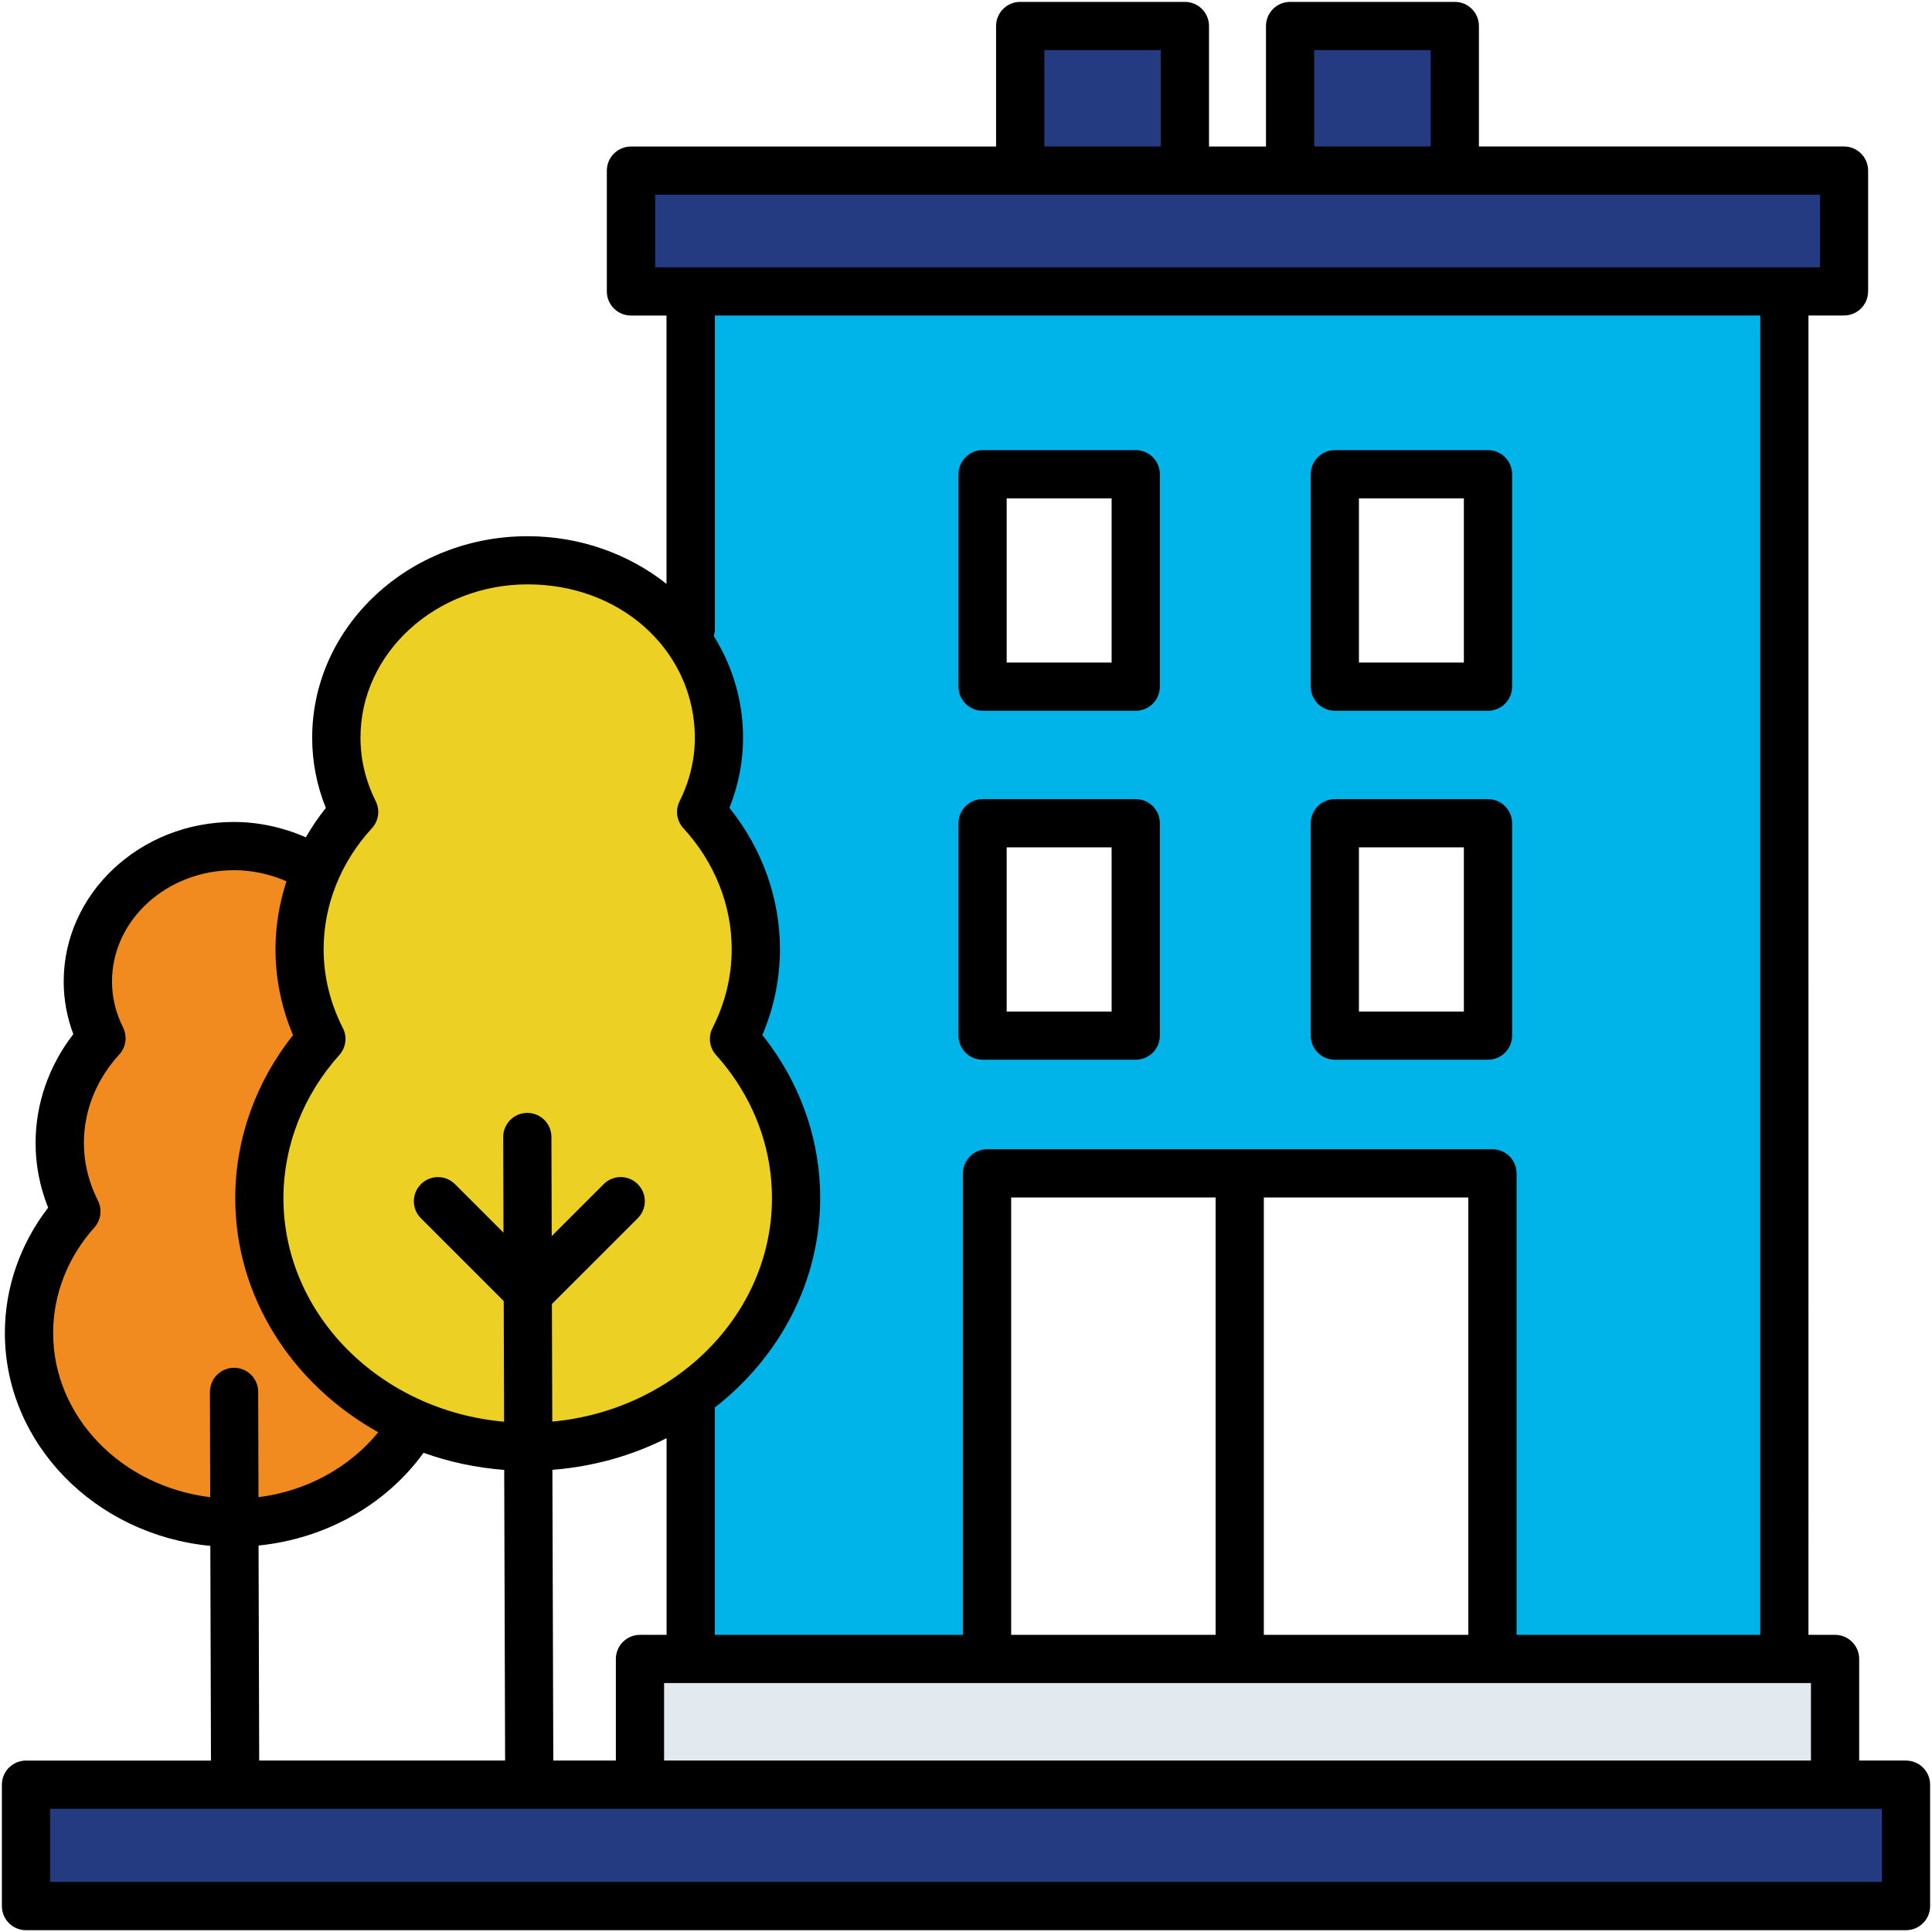 <?xml version="1.0" encoding="UTF-8"?> <svg xmlns="http://www.w3.org/2000/svg" id="a" viewBox="0 0 512 512"><path d="M80.28,228.96s-25.18-12.02-40.63,1.72-14.31,41.78-14.31,41.78c0,0-8.01,14.88-8.58,28.61-.57,13.73,1.72,21.17,1.72,21.17,0,0-18.89,22.89-9.16,44.64,9.73,21.75,34.91,41.2,52.65,38.34,17.74-2.86,48.07-27.47,48.07-27.47l-29.76-148.79Z" fill="#f18b20"></path><rect x="267.98" y="6.17" width="47.64" height="36.05" fill="#243b81"></rect><rect x="340.08" y="6.17" width="46.35" height="39.91" fill="#243b81"></rect><path d="M183,76.99V440.08h77.25v-128.76h135.19v128.76h77.25V76.99H183Zm77.25,46.35h38.63v60.52h-38.63v-60.52Zm42.49,153.22h-43.78v-57.94h43.78v57.94Zm92.7-1.29h-45.06v-59.23h45.06v59.23Zm0-95.28h-42.49v-54.08h42.49v54.08Z" fill="#00b4ea"></path><path d="M394.33,211.78h-40.58c-3.53,0-6.39,2.86-6.39,6.39v56.29c0,3.52,2.86,6.38,6.39,6.38h40.58c3.52,0,6.39-2.86,6.39-6.38v-56.29c0-3.53-2.86-6.39-6.39-6.39Zm-6.39,56.29h-27.81v-43.51h27.81v43.51Z"></path><path d="M394.33,119.29h-40.58c-3.53,0-6.39,2.86-6.39,6.39v56.29c0,3.53,2.86,6.39,6.39,6.39h40.58c3.52,0,6.39-2.86,6.39-6.39v-56.29c0-3.53-2.86-6.39-6.39-6.39Zm-6.39,56.29h-27.81v-43.51h27.81v43.51Z"></path><path d="M300.98,211.78h-40.58c-3.52,0-6.39,2.86-6.39,6.39v56.29c0,3.52,2.86,6.38,6.39,6.38h40.58c3.52,0,6.39-2.86,6.39-6.38v-56.29c0-3.53-2.86-6.39-6.39-6.39Zm-6.39,56.29h-27.81v-43.51h27.81v43.51Z"></path><path d="M300.98,119.29h-40.58c-3.52,0-6.39,2.86-6.39,6.39v56.29c0,3.53,2.86,6.39,6.39,6.39h40.58c3.52,0,6.39-2.86,6.39-6.39v-56.29c0-3.53-2.86-6.39-6.39-6.39Zm-6.39,56.29h-27.81v-43.51h27.81v43.51Z"></path><rect x="166.26" y="44.8" width="323.18" height="34.76" fill="#243b81"></rect><rect x="6.6" y="470.98" width="500.87" height="36.05" fill="#243b81"></rect><rect x="167.55" y="436.22" width="319.32" height="34.76" fill="#e2eaef"></rect><path d="M139.8,383.48l17.17-1.14,33.76-18.31,18.31-37.2-1.72-33.19-10.87-18.89,4.01-25.18-8.01-28.04-5.72-10.3,1.72-31.48-10.87-16.6-25.18-13.16-15.45-2.29-31.48,11.45-16.02,21.75,.57,32.62-4.01,13.16-6.87,24.61,4.01,22.89-14.31,35.48s-6.29,24.04,10.3,42.92c16.6,18.89,41.78,30.9,60.66,30.9Z" fill="#edd024"></path><path d="M505.11,466.56h-12.41v-26.92c0-3.53-2.86-6.39-6.39-6.39h-7.05V83.61h9.42c3.52,0,6.39-2.86,6.39-6.39V45.21c0-3.53-2.86-6.39-6.39-6.39h-96.75V6.89c0-3.53-2.86-6.39-6.39-6.39h-43.65c-3.53,0-6.39,2.86-6.39,6.39v31.94h-15.1V6.89c0-3.53-2.86-6.39-6.39-6.39h-43.65c-3.52,0-6.39,2.86-6.39,6.39v31.94h-96.76c-3.52,0-6.39,2.86-6.39,6.39v32.01c0,3.53,2.86,6.39,6.39,6.39h9.42v71.11c-9.96-7.87-22.8-12.63-36.82-12.63-31.47,0-57.08,23.95-57.08,53.39,0,6.39,1.21,12.64,3.62,18.62-1.98,2.47-3.74,5.09-5.3,7.79-5.95-2.62-12.47-4.07-19.09-4.07-24.86,0-45.08,18.96-45.08,42.27,0,4.78,.86,9.46,2.55,13.96-6.48,8.37-10,18.46-10,28.83,0,5.89,1.12,11.64,3.33,17.15-7.43,9.63-11.47,21.26-11.47,33.2,0,29.31,23.9,53.5,54.45,56.43l.17,56.9H6.89c-3.52,0-6.39,2.86-6.39,6.39v32.17c0,3.53,2.86,6.39,6.39,6.39H505.11c3.52,0,6.39-2.86,6.39-6.39v-32.17c0-3.53-2.86-6.39-6.39-6.39Zm-25.19-20.53v20.53H175.99v-20.53H479.93Zm-310.32-12.78c-3.52,0-6.39,2.86-6.39,6.39v26.92h-16.58l-.24-77.04c10.87-.85,21.12-3.76,30.26-8.39v52.12h-7.05Zm23.7-219.15c2.4-5.98,3.61-12.23,3.61-18.62,0-.91-.02-1.82-.07-2.71-.47-8.84-3.23-17.08-7.7-24.25,.11-.47,.29-.92,.29-1.42V83.61H466.49V433.25h-64.58v-122.29c0-3.53-2.86-6.39-6.39-6.39h-133.94c-3.52,0-6.39,2.86-6.39,6.39v122.29h-65.77v-59.92c0-.1-.05-.17-.05-.27,17.08-13.28,27.98-33.26,27.98-55.59,0-14.46-4.56-28.41-13.19-40.37-.69-.95-1.4-1.88-2.13-2.8,3.09-7.3,4.66-14.95,4.66-22.78,0-13.51-4.73-26.65-13.38-37.43Zm195.82,103.25v115.9h-54.19v-115.9h54.19Zm-66.97,115.9h-54.18v-115.9h54.18v115.9ZM348.28,13.27h30.87v25.55h-30.87V13.27Zm-71.52,0h30.87v25.55h-30.87V13.27Zm-103.14,57.56v-19.23H482.3v19.23H173.62Zm-82.77,201.6c-3.37-6.66-5.09-13.69-5.09-20.9,0-11.68,4.54-23.05,12.79-32.03,1.8-1.95,2.2-4.8,1.02-7.18-2.68-5.37-4.04-11.04-4.04-16.85,0-22.38,19.88-40.61,44.31-40.61s43.1,16.95,44.25,38.61c.04,.66,.05,1.33,.05,2.01,0,5.81-1.36,11.48-4.04,16.85-1.19,2.38-.79,5.23,1.02,7.18,8.25,8.97,12.79,20.34,12.79,32.03,0,7.22-1.71,14.25-5.09,20.9-1.19,2.35-.82,5.19,.94,7.15,1.44,1.6,2.79,3.28,4.04,5,7.05,9.76,10.78,21.14,10.78,32.89,0,30.82-25.58,56.24-58.22,59.26l-.1-31.16,22.75-22.74c2.5-2.5,2.5-6.53,0-9.03-2.5-2.5-6.53-2.5-9.03,0l-13.77,13.77-.08-26.28c-.01-3.53-2.87-6.37-6.39-6.37h-.02c-3.52,.01-6.38,2.88-6.37,6.41l.08,25.33-12.85-12.85c-2.5-2.5-6.53-2.5-9.03,0-2.5,2.5-2.5,6.54,0,9.03l21.94,21.94,.1,31.98c-32.77-2.91-58.48-28.37-58.48-59.28,0-13.79,5.26-27.25,14.81-37.9,1.77-1.96,2.14-4.8,.95-7.15Zm43.02,194.13H68.69l-.17-56.98c17.57-1.78,33.56-10.61,43.64-24.45,.03-.04,.03-.09,.06-.13,6.74,2.41,13.91,3.97,21.4,4.54l.24,77.03Zm-78.24-97.68l.08,27.89c-23.46-2.84-41.63-21.26-41.63-43.54,0-10.16,3.88-20.08,10.92-27.92,1.76-1.96,2.13-4.8,.95-7.15-2.47-4.87-3.72-10-3.72-15.27,0-8.54,3.33-16.86,9.36-23.42,1.8-1.95,2.2-4.81,1.02-7.18-1.94-3.88-2.93-7.99-2.93-12.19,0-16.26,14.49-29.49,32.31-29.49,4.84,0,9.59,1.05,13.92,2.94-1.88,5.8-2.9,11.86-2.9,18,0,7.84,1.56,15.48,4.65,22.78-9.91,12.43-15.32,27.61-15.32,43.17,0,26.38,15.25,49.43,37.9,62.07-7.74,9.45-19.12,15.61-31.74,17.2l-.08-27.92c0-3.52-2.87-6.37-6.39-6.37h-.02c-3.53,.01-6.38,2.87-6.37,6.41Zm443.1,129.85H13.27v-19.39H498.72v19.39Z"></path></svg> 